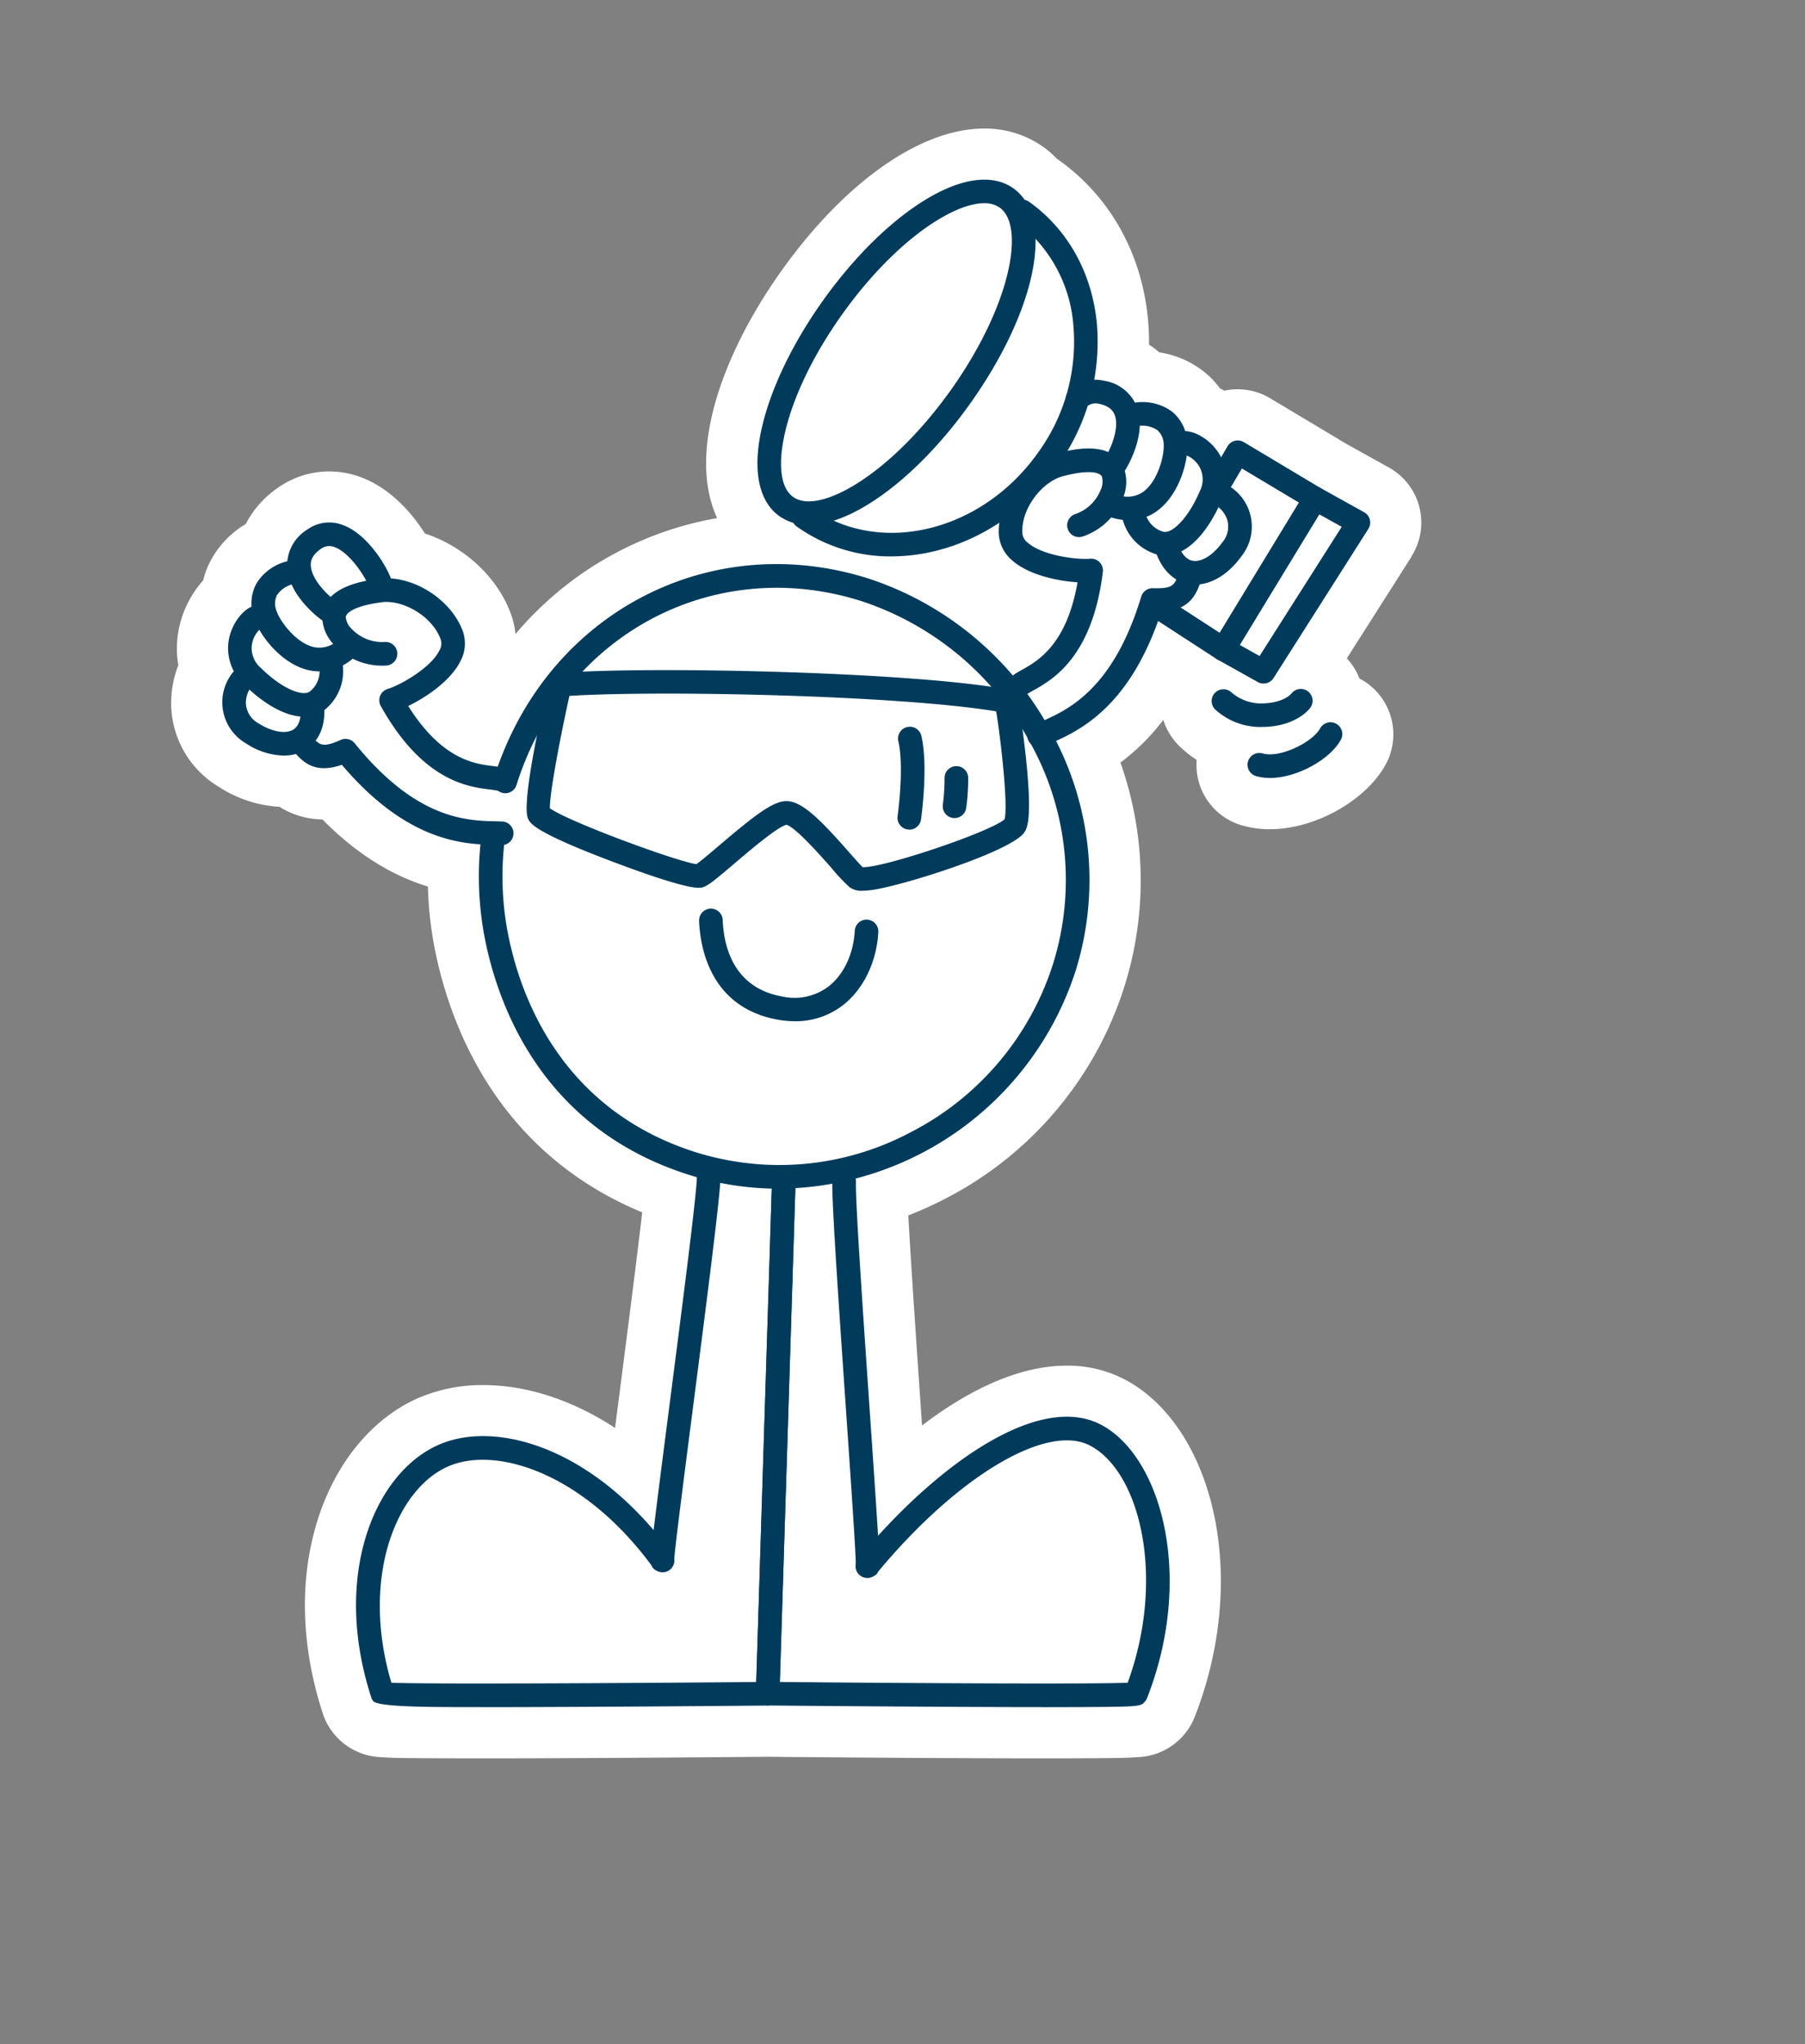 <svg xmlns="http://www.w3.org/2000/svg" width="348" height="394" viewBox="0 0 348 394">
  <rect x="0" y="0" width="348" height="394" fill="#808080" stroke="none"/>
  <g id="MEI_Mascotte03" transform="translate(-1508 -2467)">
    <rect id="Rectangle_59" data-name="Rectangle 59" width="348" height="394" transform="translate(1508 2467)" fill="none"/>
    <g id="Picto_Remarquable_BlancBleu" transform="translate(1541 2491.776)">
      <path id="Tracé_783" data-name="Tracé 783" d="M301.431,91.341a2.266,2.266,0,0,0-1.1-1.426L292.019,85.3l-14.9-8.9a2.269,2.269,0,0,0-3.125.8l-1.251,2.139c-.121-.235-.235-.47-.379-.7-1.7-2.723-4.5-4.247-6.394-4.346h-.152a7.627,7.627,0,0,0-2.48-3.747,9.545,9.545,0,0,0-7.175-1.752,8.194,8.194,0,0,0-5.9-4.217,8.057,8.057,0,0,0-1.926-.19,38.527,38.527,0,0,0,.485-11c-.978-9.723-5.62-18.006-13.076-23.338a2.268,2.268,0,0,0-.895-.379,8.656,8.656,0,0,0-2.109-2.162c-8.032-5.741-23.785,3.5-36.656,21.51S179.571,84.925,187.6,90.666a8.806,8.806,0,0,0,2.73,1.3,2.327,2.327,0,0,0,.645.721,31.143,31.143,0,0,0,18.248,5.741,37.867,37.867,0,0,0,20.8-6.508,12.869,12.869,0,0,0-.114,2.154,7.164,7.164,0,0,0,2.617,5.15c3.17,2.784,8.684,3.952,12.568,4.187-2.116,12.067-7.691,15.177-10.77,16.9-.5.281-.933.516-1.312.774a2.654,2.654,0,0,0-.41.356,60.961,60.961,0,0,0-27.964-18.787c-30.027-9.435-60.7,6.166-71.34,36.307-.288-.046-.584-.083-.91-.121-3.5-.432-9.837-1.206-16.352-11.582,3.5-1.684,8.169-4.854,10.057-8.624a7.185,7.185,0,0,0,.478-5.757c-1.987-5.484-8.085-9.807-13.865-10.194-.834-2.336-4.437-8.5-9.23-10.292a7.22,7.22,0,0,0-6.879.849,8.2,8.2,0,0,0-3.876,6.128,9.573,9.573,0,0,0-5.984,4.331,7.622,7.622,0,0,0-.88,4.407,1.106,1.106,0,0,0-.144.053c-1.714.8-3.739,3.277-4.285,6.439a9.036,9.036,0,0,0,.986,5.886,9.552,9.552,0,0,0-2.207,6.629,9.055,9.055,0,0,0,4.6,7.38,13.764,13.764,0,0,0,7.213,2.321,8.561,8.561,0,0,0,2.359-.326c1.926,2.131,4.225,3.686,8.866,2.1,10.9,12.848,20.455,14.911,26.72,15.328a62.132,62.132,0,0,0,.872,18.271c2.6,13.068,11.119,36.33,38.977,45.31.622.2,1.251.387,1.881.569v.053c-.053,3.428-2.935,25.734-5.249,43.664-1.016,7.88-1.98,15.321-2.655,20.8-.167,1.327-.311,2.48-.432,3.489-14.259-16.663-31.309-21.017-41.624-16.36-12.249,5.529-20.395,25.211-12.825,48.571a2.3,2.3,0,0,0,.394.751q.865,1.085,13.6,1.138c2.116.008,4.52.015,7.2.015,5.127,0,11.263-.015,18.332-.053,18.112-.083,36.375-.258,36.921-.258.516,0,17.975.174,35.291.258,6.69.03,12.507.053,17.384.053,2.617,0,4.96,0,7.023-.015,12.188-.061,12.226-.1,13.068-1.092a2.313,2.313,0,0,0,.4-.683c9.17-23.451,2.685-46.561-8.889-52.644-11.233-5.9-28.98,5.946-42.989,21.4-.061-.986-.129-2.109-.212-3.39-.349-5.514-.865-13-1.411-20.933-1.244-18.028-2.784-40.456-2.639-43.884a2.654,2.654,0,0,0-.061-.607,61.267,61.267,0,0,0,12.583-4.847,59.784,59.784,0,0,0,29.875-35.351,58.67,58.67,0,0,0-3.853-44.165c5.438-2.442,14-7.213,19.7-23.133l11.354,7.372s.061.03.083.046.03.023.045.03l7.751,4.331a2.236,2.236,0,0,0,1.107.288,2.284,2.284,0,0,0,1.919-1.054l18.279-28.745a2.3,2.3,0,0,0,.288-1.782Z" transform="translate(-70.336 -15.959)" fill="#fff"/>
      <path id="Tracé_784" data-name="Tracé 784" d="M342.218,162.534c3.5-.167,6.629-1.479,8.358-3.527a2.277,2.277,0,0,0-3.481-2.935c-.895,1.062-2.9,1.813-5.089,1.919a8.783,8.783,0,0,1-6.477-2.071,2.274,2.274,0,0,0-3.186,3.246,12.963,12.963,0,0,0,9.117,3.383c.25,0,.508,0,.766-.015Z" transform="translate(-131.078 -47.226)" fill="#fff"/>
      <path id="Tracé_785" data-name="Tracé 785" d="M306.324,95.279a12.142,12.142,0,0,0-4.338-17.126L293.81,73.61l-14.767-8.828a12.168,12.168,0,0,0-8.79-1.441c-.273-.152-.554-.3-.827-.425a16.849,16.849,0,0,0-3.049-3.186,18.144,18.144,0,0,0-8.661-3.77,17.381,17.381,0,0,0-1.987-1.487,47.508,47.508,0,0,0-.235-5.2C254.226,36.688,248.136,25.9,238.344,18.9c-.129-.091-.265-.182-.394-.273a18.637,18.637,0,0,0-2.617-2.275,19.439,19.439,0,0,0-11.392-3.534c-12.2,0-26.789,10.216-39.022,27.335-7.008,9.807-11.885,20.175-13.72,29.185-1.7,8.328-.69,14.312,1.259,18.559a65.581,65.581,0,0,0-38.871,22.344,16.288,16.288,0,0,0-.887-3.861c-2.594-7.167-9.109-13.068-16.58-15.51-2.533-4-6.667-8.737-12.348-10.853A17.484,17.484,0,0,0,97.628,78.9,17.181,17.181,0,0,0,87.852,82a19.178,19.178,0,0,0-6.28,7.038,18.142,18.142,0,0,0-6.6,6.765,16.8,16.8,0,0,0-1.616,4.111,19.933,19.933,0,0,0-4.778,9.9,18.924,18.924,0,0,0,0,6.439,19.868,19.868,0,0,0-1.358,8.244,18.837,18.837,0,0,0,9.2,15.215,23.8,23.8,0,0,0,11.65,3.823,15.975,15.975,0,0,0,8.3,2.442c6.325,6.417,13.053,10.7,20.327,12.932A71.679,71.679,0,0,0,118.038,171c2.837,14.274,11.794,39.038,39.978,50.7-1.062,9.17-3.11,25.044-4.482,35.708,0,0-.516,3.974-.751,5.84-8.2-5.355-16.959-8.26-25.431-8.26a30.992,30.992,0,0,0-12.8,2.624c-8.806,3.974-15.814,12.613-19.212,23.686-3.466,11.271-3.1,24.013,1.047,36.853a12.042,12.042,0,0,0,2.078,3.906A12.272,12.272,0,0,0,107.7,326.7c2.093.174,5.2.19,12.029.22,2.131.008,4.551.015,7.236.015,5.142,0,11.293-.015,18.377-.053,17.793-.083,35.412-.25,36.868-.258,1.433.015,18.347.174,35.245.258,6.712.03,12.537.053,17.429.053,2.632,0,4.991,0,7.076-.015,6.849-.03,9.625-.061,11.589-.228a12.284,12.284,0,0,0,8.95-4.346,12.044,12.044,0,0,0,2.078-3.519c4.915-12.583,6.257-26.2,3.792-38.332-2.526-12.439-8.828-22.124-17.3-26.576a23.76,23.76,0,0,0-11.18-2.677c-9.8,0-19.629,5.218-27.926,11.528-.083-1.236-.174-2.5-.258-3.77-.758-11.051-1.9-27.676-2.389-36.709a72.408,72.408,0,0,0,6.963-3.14A69.578,69.578,0,0,0,251.033,178a68.027,68.027,0,0,0-.819-42.989,41.406,41.406,0,0,0,8.267-8.229,12.089,12.089,0,0,0,3.087,5.044,20.623,20.623,0,0,0,3.345,2.662,12.13,12.13,0,0,0,8.715,12.628,19.338,19.338,0,0,0,5.393.743c8.662,0,18.453-5.453,22.306-12.423a12.153,12.153,0,0,0-4.771-16.489c-.083-.045-.174-.091-.265-.137a12.018,12.018,0,0,0-2.427-3.883l12.477-19.614Z" transform="translate(-67.197 -12.82)" fill="#fff"/>
      <path id="Tracé_786" data-name="Tracé 786" d="M357.875,164.01a2.28,2.28,0,0,0-3.095.895c-1.471,2.662-7.767,5.749-11.058,4.8a2.275,2.275,0,1,0-1.274,4.369,9.417,9.417,0,0,0,2.647.349c5.256,0,11.6-3.58,13.667-7.327a2.28,2.28,0,0,0-.895-3.094Z" transform="translate(-133.288 -49.271)" fill="#fff"/>
      <path id="Tracé_787" data-name="Tracé 787" d="M139.57,168.027a2.454,2.454,0,0,1-.463-.045c-.273-.053-.675-.106-1.145-.167-4.217-.516-12.992-1.593-21.085-16.1a2.277,2.277,0,0,1,1.327-3.284c2.51-.766,8.29-4.058,9.951-7.372a2.591,2.591,0,0,0,.273-2.177c-1.684-4.642-7.463-7.676-11.324-7.167-5.013.652-6.894,1.926-6.985,2.9a3.837,3.837,0,0,0,1.282,2.374,8.056,8.056,0,0,0,6.234,2.382,2.279,2.279,0,1,1,.243,4.551,12.651,12.651,0,0,1-9.754-3.762,7.93,7.93,0,0,1-2.541-5.939c.5-5.666,8.351-6.682,10.929-7.023,6.379-.834,13.94,3.906,16.193,10.133a7.183,7.183,0,0,1-.478,5.757c-1.889,3.77-6.553,6.932-10.057,8.624,6.515,10.376,12.848,11.157,16.352,11.582.569.068,1.054.129,1.509.22a2.276,2.276,0,0,1-.463,4.505Z" transform="translate(-76.465 -40.425)" fill="#003b5c"/>
      <path id="Tracé_788" data-name="Tracé 788" d="M104.544,132.056a2.307,2.307,0,0,1-1.38-.463c-1.555-1.183-6.606-5.453-6.485-10.717a8.1,8.1,0,0,1,3.9-6.6,7.22,7.22,0,0,1,6.879-.849c5.1,1.9,8.859,8.775,9.352,10.694a2.272,2.272,0,1,1-4.4,1.138c-.3-1.176-3.375-6.386-6.538-7.569a2.7,2.7,0,0,0-2.7.326c-1.9,1.312-1.926,2.556-1.934,2.966-.053,2.321,2.321,5.18,4.695,6.993a2.276,2.276,0,0,1-1.38,4.088Z" transform="translate(-74.318 -36.999)" fill="#003b5c"/>
      <path id="Tracé_789" data-name="Tracé 789" d="M100.731,143.971A9.788,9.788,0,0,1,98.1,143.6c-5.006-1.418-9.056-6.758-10.057-10.065a8.166,8.166,0,0,1,.493-6.447,9.566,9.566,0,0,1,6.045-4.354,2.272,2.272,0,1,1,1.2,4.384,5.225,5.225,0,0,0-3.261,2.169,3.683,3.683,0,0,0-.114,2.928c.561,1.866,3.527,6.03,6.94,7a5.163,5.163,0,0,0,5.089-1.411,2.278,2.278,0,0,1,3.019,3.413,9.964,9.964,0,0,1-6.72,2.753Z" transform="translate(-72.128 -39.351)" fill="#003b5c"/>
      <path id="Tracé_790" data-name="Tracé 790" d="M96.35,155.475c-3.345,0-7.486-2.146-11.6-6.2a9.525,9.525,0,0,1-2.966-8.525c.546-3.163,2.564-5.628,4.285-6.432a2.275,2.275,0,0,1,1.934,4.118,5.089,5.089,0,0,0-1.76,3.223,5,5,0,0,0,1.7,4.376c4.338,4.278,8.358,5.658,9.594,4.482a4.961,4.961,0,0,0,1.684-4.718,2.278,2.278,0,0,1,4.384-1.244,9.53,9.53,0,0,1-2.935,9.261,6.094,6.094,0,0,1-4.323,1.646Z" transform="translate(-70.689 -42.116)" fill="#003b5c"/>
      <path id="Tracé_791" data-name="Tracé 791" d="M92.033,166.639a13.832,13.832,0,0,1-7.213-2.321,9.156,9.156,0,0,1-1.835-14.532,2.274,2.274,0,0,1,2.814,3.572,5.068,5.068,0,0,0-1.032,3.5,4.678,4.678,0,0,0,2.473,3.6c2.51,1.578,5.1,2.055,6.576,1.206,1.32-.758,1.547-2.533,1.509-3.891a2.273,2.273,0,0,1,2.207-2.344,2.3,2.3,0,0,1,2.344,2.207c.152,4.968-2.313,7.129-3.8,7.979a8.072,8.072,0,0,1-4.05,1.016Z" transform="translate(-70.339 -45.787)" fill="#003b5c"/>
      <path id="Tracé_792" data-name="Tracé 792" d="M138.243,187.923h-.083c-.341-.015-.705-.023-1.085-.03-5.946-.136-16.868-.387-29.64-15.442-5.044,1.722-7.319-.265-9.359-2.662a2.3,2.3,0,0,1,.243-3.223,2.26,2.26,0,0,1,3.193.235c1.578,1.851,2.093,2.457,5.7.849a2.28,2.28,0,0,1,2.692.645c11.9,14.691,21.525,14.911,27.274,15.048.4.008.781.015,1.138.03a2.276,2.276,0,0,1-.083,4.551Z" transform="translate(-74.523 -49.824)" fill="#003b5c"/>
      <path id="Tracé_793" data-name="Tracé 793" d="M270.782,380.665c-4.877,0-10.694-.015-17.384-.053-17.49-.091-35.132-.258-35.306-.258a2.267,2.267,0,0,1-2.253-2.344l3.132-99.623a2.242,2.242,0,0,1,2.344-2.2,2.267,2.267,0,0,1,2.2,2.344l-3.057,97.294c24.877.235,60,.44,67.055.144,7.387-20.205,2.4-40.638-7.243-45.7-8.343-4.384-25.484,5.825-40.873,24.3-.182.485-.485.66-.948.918a2.282,2.282,0,0,1-3.383-1.669,2.437,2.437,0,0,1,.023-.743c.015-2.109-.941-16-1.866-29.443-1.38-20.016-2.806-40.714-2.647-44.392a2.251,2.251,0,0,1,2.374-2.177,2.275,2.275,0,0,1,2.177,2.374c-.144,3.421,1.4,25.856,2.639,43.884.546,7.926,1.062,15.419,1.411,20.933.083,1.282.152,2.4.212,3.39,14.009-15.45,31.764-27.3,42.989-21.4,11.574,6.083,18.059,29.193,8.889,52.644a2.218,2.218,0,0,1-.4.683c-.842.994-.88,1.032-13.068,1.092-2.063.008-4.414.015-7.023.015Z" transform="translate(-103.101 -76.435)" fill="#003b5c"/>
      <path id="Tracé_794" data-name="Tracé 794" d="M138.31,380.668c-2.677,0-5.074,0-7.2-.015q-12.734-.053-13.6-1.138a2.3,2.3,0,0,1-.394-.751c-7.569-23.36.576-43.035,12.825-48.571,10.315-4.657,27.365-.311,41.624,16.36.121-1.009.265-2.162.432-3.489.675-5.484,1.638-12.924,2.655-20.8,2.313-17.93,5.2-40.236,5.248-43.664a2.276,2.276,0,1,1,4.551.076c-.061,3.678-2.715,24.263-5.286,44.172-1.722,13.356-3.5,27.153-3.618,29.261a2.454,2.454,0,0,1-.023.743,2.284,2.284,0,0,1-3.481,1.471,1.686,1.686,0,0,1-.887-.971c-13.265-17.9-30.133-23.163-39.349-19.007-9.974,4.505-16.754,21.57-10.8,41.631,7.494.288,44.339.091,70.339-.144l3.064-97.438a2.242,2.242,0,0,1,2.344-2.2,2.267,2.267,0,0,1,2.2,2.344l-3.132,99.623a2.279,2.279,0,0,1-2.253,2.207c-.182,0-18.65.174-36.944.258-7.069.03-13.2.053-18.332.053Z" transform="translate(-78.549 -76.437)" fill="#003b5c"/>
      <path id="Tracé_795" data-name="Tracé 795" d="M203.228,243.871a57.487,57.487,0,0,1-17.657-2.784c-27.858-8.98-36.375-32.242-38.977-45.31a62.562,62.562,0,0,1-.584-20.713,2.277,2.277,0,1,1,4.513.614,58.027,58.027,0,0,0,.538,19.212c2.4,12.09,10.262,33.6,35.905,41.867a53.935,53.935,0,0,0,41.578-3.7,55.275,55.275,0,0,0,27.623-32.674,54.339,54.339,0,0,0-4.46-42.481,57.229,57.229,0,0,0-32.674-27.319c-27.653-8.692-55.883,5.711-65.7,33.493-.235.66-.455,1.335-.667,2.01a2.274,2.274,0,0,1-4.338-1.365c.228-.728.47-1.449.721-2.169,10.641-30.148,41.32-45.757,71.348-36.322a61.813,61.813,0,0,1,35.314,29.5,58.892,58.892,0,0,1,4.8,46.015,60.6,60.6,0,0,1-57.278,42.124Z" transform="translate(-86.091 -39.551)" fill="#003b5c"/>
      <path id="Tracé_796" data-name="Tracé 796" d="M281.953,141.743a2.275,2.275,0,0,1-1.274-4.164c.387-.258.819-.5,1.312-.774,3.087-1.722,8.654-4.831,10.77-16.9-3.883-.243-9.4-1.411-12.568-4.194a7.164,7.164,0,0,1-2.617-5.15c-.265-6.614,4.96-13.857,11.172-15.488,2.518-.66,10.171-2.677,12.765,2.374a7.884,7.884,0,0,1-.114,6.454,12.586,12.586,0,0,1-7.615,7.167,2.276,2.276,0,1,1-1.494-4.3,8.026,8.026,0,0,0,4.877-4.558,3.77,3.77,0,0,0,.288-2.685c-.447-.872-2.67-1.35-7.562-.053-3.762.994-7.979,5.969-7.782,10.907a2.571,2.571,0,0,0,1.069,1.911c2.784,2.442,9.374,3.3,12,3.072a2.243,2.243,0,0,1,1.835.683,2.272,2.272,0,0,1,.622,1.858c-2.017,16.489-9.738,20.8-13.447,22.867-.41.228-.766.432-1,.584a2.28,2.28,0,0,1-1.267.387Z" transform="translate(-118.011 -32.457)" fill="#003b5c"/>
      <path id="Tracé_797" data-name="Tracé 797" d="M304.232,94.985a2.207,2.207,0,0,1-1.153-.319,2.276,2.276,0,0,1-.8-3.117c1.517-2.571,2.632-6.121,1.707-8.244-.159-.372-.66-1.517-2.913-2.01a2.684,2.684,0,0,0-2.624.721,2.276,2.276,0,1,1-3.087-3.345,7.216,7.216,0,0,1,6.7-1.813,8.1,8.1,0,0,1,6.1,4.642c2.1,4.831-.971,10.687-1.964,12.37a2.276,2.276,0,0,1-1.964,1.122Z" transform="translate(-122.133 -28.241)" fill="#003b5c"/>
      <path id="Tracé_798" data-name="Tracé 798" d="M308.907,105.106a11.286,11.286,0,0,1-3.792-.69,2.274,2.274,0,0,1,1.5-4.293,5.187,5.187,0,0,0,5.248-.614c2.8-2.184,3.967-7.16,3.785-9.1a3.653,3.653,0,0,0-1.214-2.662,5.2,5.2,0,0,0-3.838-.774,2.277,2.277,0,0,1-.546-4.52A9.6,9.6,0,0,1,317.3,84.2a8.18,8.18,0,0,1,2.89,5.779c.326,3.436-1.411,9.905-5.514,13.114A9.238,9.238,0,0,1,308.907,105.106Z" transform="translate(-124.297 -29.617)" fill="#003b5c"/>
      <path id="Tracé_799" data-name="Tracé 799" d="M317.167,113.7a5.853,5.853,0,0,1-2.139-.41,9.559,9.559,0,0,1-6.212-7.471,2.276,2.276,0,1,1,4.528-.463,4.962,4.962,0,0,0,3.337,3.694c1.593.63,4.793-2.177,7.2-7.774a5.01,5.01,0,0,0-.076-4.695,5.139,5.139,0,0,0-2.844-2.328,2.275,2.275,0,1,1,.243-4.543c1.9.1,4.695,1.623,6.394,4.346a9.512,9.512,0,0,1,.47,9.01c-2.882,6.72-6.978,10.626-10.891,10.626Z" transform="translate(-125.557 -31.392)" fill="#003b5c"/>
      <path id="Tracé_800" data-name="Tracé 800" d="M325.065,122.406a8.34,8.34,0,0,1-.971-.061c-1.691-.228-4.793-1.3-6.53-5.954a2.275,2.275,0,1,1,4.262-1.593c.47,1.274,1.358,2.837,2.867,3.034,1.7.228,3.906-1.183,5.635-3.6a4.668,4.668,0,0,0,.933-4.27,5.06,5.06,0,0,0-2.283-2.859,2.274,2.274,0,1,1,1.267-4.369,9.159,9.159,0,0,1,3.785,14.153c-2.518,3.519-5.81,5.522-8.972,5.522Z" transform="translate(-127.638 -34.516)" fill="#003b5c"/>
      <path id="Tracé_801" data-name="Tracé 801" d="M287.094,159.356a2.276,2.276,0,0,1-.933-4.354c.326-.144.675-.3,1.047-.463,5.271-2.291,14.1-6.128,19.583-24.225a2.292,2.292,0,0,1,2.253-1.616c3.951.129,4.194-.637,4.945-2.89l2.177.667,2.162.713c-1,3.034-2.359,5.734-7.676,6.045-6.143,18.757-16.17,23.118-21.616,25.484-.349.152-.683.3-.994.44a2.268,2.268,0,0,1-.933.2Z" transform="translate(-119.762 -40.112)" fill="#003b5c"/>
      <path id="Tracé_802" data-name="Tracé 802" d="M226.082,92.342a9.481,9.481,0,0,1-5.628-1.691c-4.065-2.9-5.248-9.033-3.322-17.262C218.9,65.841,223.094,57.18,228.942,49s12.681-14.949,19.249-19.06c7.16-4.482,13.341-5.355,17.407-2.442,8.032,5.741,4.384,23.641-8.487,41.647-5.848,8.176-12.681,14.949-19.25,19.06C233.485,90.954,229.473,92.342,226.082,92.342Zm33.842-61.988c-2.465,0-5.681,1.176-9.314,3.451-6.075,3.807-12.454,10.148-17.968,17.854S223.2,67.449,221.57,74.434c-1.456,6.219-.895,10.778,1.532,12.522s6.932.789,12.34-2.6c6.075-3.807,12.454-10.148,17.968-17.854,11.741-16.428,14.456-31.787,9.541-35.3A5.11,5.11,0,0,0,259.925,30.353Z" transform="translate(-103.196 -15.958)" fill="#003b5c"/>
      <path id="Tracé_803" data-name="Tracé 803" d="M244.2,99.63a31.057,31.057,0,0,1-18.248-5.741,2.273,2.273,0,1,1,2.639-3.7c13.258,9.473,32.886,4.793,43.77-10.436a36.376,36.376,0,0,0,6.894-24.7,27.546,27.546,0,0,0-11.195-20.091,2.273,2.273,0,0,1,2.639-3.7c7.456,5.324,12.1,13.614,13.076,23.338a40.943,40.943,0,0,1-7.721,27.8c-7.956,11.134-20.129,17.224-31.87,17.224Z" transform="translate(-105.315 -17.171)" fill="#003b5c"/>
      <path id="Tracé_804" data-name="Tracé 804" d="M330.149,134.605a2.307,2.307,0,0,1-1.236-.364l-11.893-7.729a2.275,2.275,0,0,1,2.48-3.815l9.928,6.447,15.283-25.1-10.99-6.568-2.275,3.883a2.272,2.272,0,1,1-3.921-2.3l3.436-5.863a2.269,2.269,0,0,1,3.125-.8l14.934,8.927a2.272,2.272,0,0,1,.774,3.132L332.1,133.513a2.32,2.32,0,0,1-1.949,1.092Z" transform="translate(-127.291 -31.964)" fill="#003b5c"/>
      <path id="Tracé_805" data-name="Tracé 805" d="M341.687,141.767a2.235,2.235,0,0,1-1.107-.288l-7.751-4.331a2.275,2.275,0,0,1,2.215-3.974l5.878,3.284,15.836-24.9-6.227-3.466a2.275,2.275,0,0,1,2.215-3.974l8.335,4.634a2.269,2.269,0,0,1,.812,3.208l-18.279,28.745a2.266,2.266,0,0,1-1.919,1.054Z" transform="translate(-131.078 -34.803)" fill="#003b5c"/>
      <path id="Tracé_806" data-name="Tracé 806" d="M341.46,162.557a12.934,12.934,0,0,1-9.117-3.39,2.274,2.274,0,0,1,3.185-3.246,8.8,8.8,0,0,0,6.477,2.071c2.2-.106,4.194-.857,5.089-1.919a2.277,2.277,0,1,1,3.481,2.935c-1.722,2.04-4.847,3.36-8.358,3.527-.258.015-.508.015-.766.015Z" transform="translate(-131.078 -47.227)" fill="#003b5c"/>
      <path id="Tracé_807" data-name="Tracé 807" d="M345.1,174.423a9.7,9.7,0,0,1-2.647-.349,2.275,2.275,0,1,1,1.274-4.369c3.292.956,9.594-2.139,11.066-4.8a2.278,2.278,0,1,1,3.989,2.2c-2.071,3.747-8.411,7.327-13.667,7.327Z" transform="translate(-133.289 -49.271)" fill="#003b5c"/>
      <path id="Tracé_808" data-name="Tracé 808" d="M219.86,232.749a18.594,18.594,0,0,1-3.375-.319c-13.068-2.4-14.9-14.1-15.086-19.022a2.277,2.277,0,1,1,4.551-.167c.174,4.748,1.889,12.985,11.354,14.714a10.9,10.9,0,0,0,9.117-1.964c2.9-2.29,4.763-6.3,4.991-10.717a2.275,2.275,0,0,1,4.543.235c-.3,5.711-2.806,10.967-6.712,14.054A14.842,14.842,0,0,1,219.86,232.749Z" transform="translate(-99.613 -60.702)" fill="#003b5c"/>
      <path id="Tracé_809" data-name="Tracé 809" d="M222.286,192.958a3.76,3.76,0,0,1-2.548-.751,37.58,37.58,0,0,1-3.39-3.618c-2.093-2.374-6.947-7.88-8.7-8.343-1.729.379-7.342,5.173-10.065,7.494-3.618,3.087-4.983,4.194-6.045,4.543-.576.19-2.328.758-17.308-4.892-15.283-5.764-16.011-7.44-16.405-8.343-.88-2.033.432-10.884,3.906-26.288a2.275,2.275,0,0,1,2.04-1.767c17.232-1.35,68.481-.235,86.638,3.193h0A2.309,2.309,0,0,1,252,155.353c.652,1.221,1.82,11.923,1.828,12.029,1.244,11.885.2,13.516-.3,14.3-2.291,3.572-22.769,10.1-29.049,11.073a14.341,14.341,0,0,1-2.2.2Zm.053-4.536h.121c4.308,0,24.377-6.765,27.228-9.223.774-2.609-.812-16.147-1.6-20.812-18.423-3.072-64.339-4.1-82.284-2.988-1.987,9.01-3.838,19.067-3.762,21.661,3.489,2.541,24.278,10.209,28.237,10.77.842-.569,2.768-2.207,4.354-3.557,7.084-6.037,10.489-8.593,13.03-8.593h.068c3.125.053,6.955,4.141,12.037,9.9.978,1.107,1.987,2.253,2.579,2.837Zm-60.267-10.975Zm-.326-.622Zm88.2-18.135Zm0,0Zm-.008,0Zm-.41-.046a1.783,1.783,0,0,0,.41.046,1.976,1.976,0,0,1-.364-.038A.1.1,0,0,1,249.53,158.645Z" transform="translate(-89.024 -46.06)" fill="#003b5c"/>
      <path id="Tracé_810" data-name="Tracé 810" d="M254.1,184.646a1.5,1.5,0,0,1-.319-.023,2.276,2.276,0,0,1-1.934-2.571c.015-.091,1.312-9.435.144-14.433a2.278,2.278,0,0,1,4.437-1.039c1.365,5.833,0,15.7-.068,16.117a2.276,2.276,0,0,1-2.253,1.957Z" transform="translate(-111.792 -49.535)" fill="#003b5c"/>
      <path id="Tracé_811" data-name="Tracé 811" d="M265.613,184.843a1.5,1.5,0,0,1-.319-.023,2.274,2.274,0,0,1-1.942-2.564,39.328,39.328,0,0,0,.334-5.082,2.276,2.276,0,0,1,4.551-.121,40.825,40.825,0,0,1-.379,5.825,2.277,2.277,0,0,1-2.253,1.964Z" transform="translate(-114.573 -51.955)" fill="#003b5c"/>
    </g>
  </g>
</svg>
